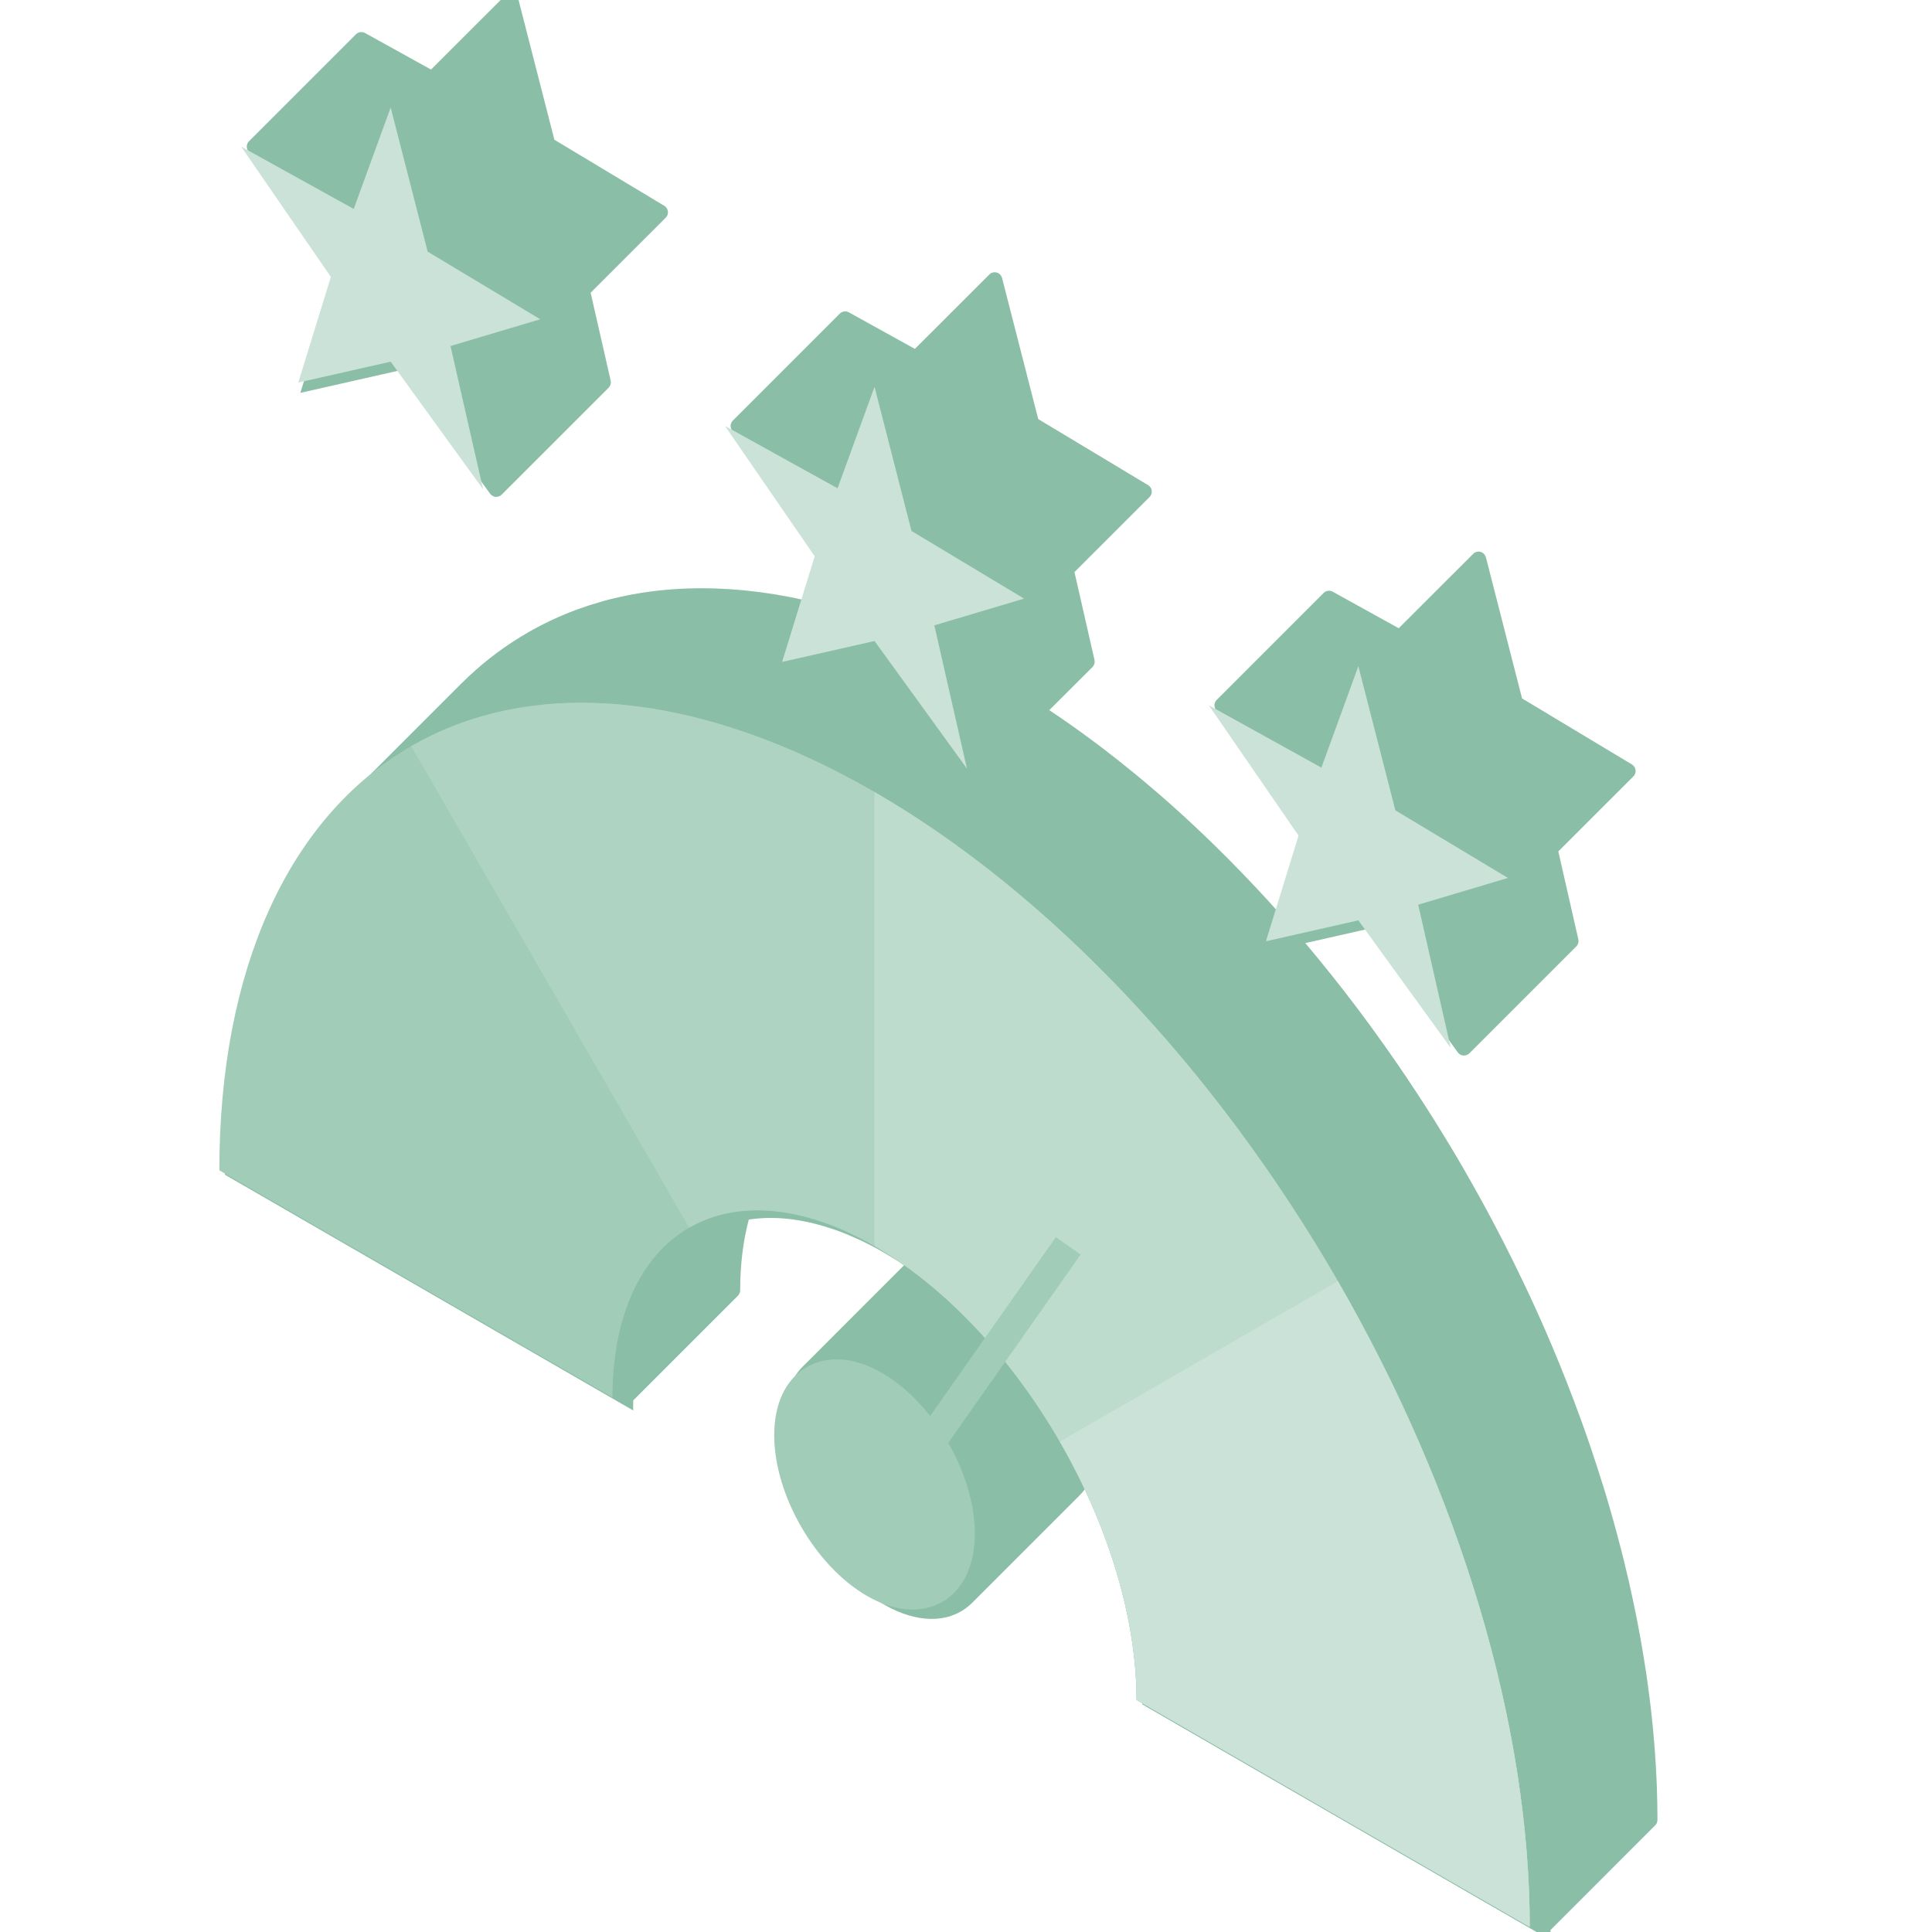 <svg width="70" height="70" viewBox="0 0 70 70" fill="none" xmlns="http://www.w3.org/2000/svg">
<g clip-path="url(#clip0_31_2813)">
<path d="M59.779 65.939C59.779 58.669 57.278 50.253 52.826 42.542C48.374 34.831 42.336 28.457 36.04 24.822C29.744 21.186 23.706 20.588 19.254 23.159C14.802 25.729 12.301 31.257 12.301 38.527L26.544 46.751C26.544 43.843 27.545 41.632 29.326 40.603C31.106 39.575 33.522 39.815 36.04 41.269C38.559 42.723 40.974 45.272 42.755 48.357C44.535 51.441 45.536 54.807 45.536 57.715L59.779 65.939Z" fill="#A1CCB8"/>
<path d="M59.779 65.939C59.779 60.517 58.387 54.414 55.779 48.4C53.17 42.386 49.462 36.732 45.125 32.153C40.787 27.574 36.014 24.275 31.409 22.674C26.804 21.073 22.574 21.242 19.254 23.159L29.326 40.603C30.654 39.837 32.346 39.769 34.188 40.41C36.03 41.05 37.939 42.37 39.674 44.201C41.409 46.033 42.892 48.294 43.935 50.7C44.979 53.105 45.536 55.547 45.536 57.715L59.779 65.939Z" fill="#AFD3C3"/>
<path d="M59.779 65.939C59.779 62.339 59.165 58.42 57.972 54.406C56.779 50.391 55.031 46.36 52.826 42.542C50.622 38.724 48.005 35.194 45.125 32.153C42.245 29.113 39.158 26.621 36.04 24.822L36.04 41.269C37.287 41.989 38.522 42.985 39.674 44.201C40.826 45.417 41.873 46.829 42.755 48.357C43.636 49.884 44.336 51.496 44.813 53.102C45.29 54.708 45.536 56.276 45.536 57.715L59.779 65.939Z" fill="#BDDCCD"/>
<path d="M59.779 65.939C59.779 62.34 59.165 58.42 57.972 54.406C56.779 50.392 55.031 46.36 52.826 42.542L42.755 48.357C43.636 49.884 44.336 51.497 44.813 53.102C45.29 54.708 45.536 56.276 45.536 57.716L59.779 65.939Z" fill="#CAE2D7"/>
<path d="M36.04 46.344C36.679 46.713 37.273 47.28 37.766 47.949L37.97 48.242C38.676 49.303 39.126 50.565 39.126 51.689C39.126 53.657 37.744 54.455 36.04 53.471C34.336 52.487 32.954 50.094 32.954 48.126C32.954 46.158 34.335 45.36 36.04 46.344Z" fill="#8FC2AB" stroke="#8FC2AB" stroke-width="1.096"/>
<path d="M38.131 48.271L43.058 41.262" stroke="#8FC2AB" stroke-width="1.096"/>
<path d="M18.51 0.017L19.849 5.24L23.928 7.691L20.677 8.661L21.858 13.852L18.51 9.227L15.161 9.985L16.342 6.158L13.091 1.435L17.17 3.694L18.51 0.017Z" fill="#8BBEA7"/>
<path d="M36.04 10.138L37.38 15.361L41.459 17.812L38.208 18.782L39.389 23.973L36.04 19.349L32.691 20.106L33.873 16.279L30.622 11.556L34.7 13.815L36.04 10.138Z" fill="#8BBEA7"/>
<path d="M53.571 20.26L54.91 25.483L58.989 27.934L55.738 28.903L56.919 34.094L53.571 29.47L50.222 30.227L51.403 26.4L48.152 21.677L52.231 23.936L53.571 20.26Z" fill="#8BBEA7"/>
<path d="M36.043 9.865C36.066 9.865 36.09 9.867 36.113 9.874C36.138 9.881 36.162 9.892 36.183 9.905C36.185 9.906 36.186 9.906 36.187 9.907C36.192 9.91 36.195 9.914 36.199 9.917C36.215 9.928 36.23 9.941 36.244 9.956C36.248 9.961 36.252 9.967 36.256 9.972C36.267 9.987 36.278 10.002 36.286 10.019C36.289 10.027 36.292 10.035 36.295 10.043C36.298 10.052 36.304 10.06 36.306 10.07L37.617 15.184L41.599 17.578L41.626 17.598C41.631 17.603 41.638 17.605 41.643 17.61L41.649 17.616C41.664 17.631 41.677 17.648 41.688 17.666C41.69 17.668 41.693 17.67 41.694 17.673C41.695 17.674 41.695 17.676 41.696 17.677C41.707 17.697 41.715 17.718 41.721 17.74C41.723 17.745 41.724 17.751 41.725 17.756C41.727 17.764 41.729 17.772 41.73 17.78C41.731 17.788 41.73 17.797 41.73 17.805C41.73 17.816 41.731 17.826 41.73 17.836C41.729 17.85 41.726 17.864 41.722 17.878C41.72 17.886 41.72 17.894 41.718 17.902C41.71 17.924 41.698 17.944 41.685 17.964C41.684 17.966 41.684 17.969 41.682 17.971L41.652 18.006L38.93 20.727L39.656 23.913C39.657 23.915 39.656 23.918 39.656 23.921C39.659 23.938 39.662 23.954 39.662 23.971C39.662 23.977 39.662 23.983 39.662 23.988C39.66 24.03 39.647 24.071 39.626 24.108C39.625 24.11 39.623 24.112 39.622 24.114C39.611 24.133 39.599 24.152 39.583 24.168L38.018 25.73C38.104 25.787 38.189 25.845 38.274 25.903C38.316 25.931 38.358 25.959 38.399 25.988C38.464 26.032 38.529 26.076 38.593 26.121C38.624 26.142 38.653 26.163 38.683 26.184C38.791 26.259 38.898 26.335 39.006 26.412C39.083 26.467 39.16 26.523 39.238 26.58C39.335 26.65 39.431 26.721 39.528 26.793C39.604 26.849 39.68 26.905 39.756 26.962C39.838 27.024 39.92 27.087 40.003 27.15C40.362 27.425 40.72 27.708 41.075 27.999C41.106 28.024 41.137 28.049 41.168 28.075C41.41 28.274 41.65 28.478 41.89 28.684C41.928 28.717 41.968 28.749 42.006 28.782C42.258 29.001 42.508 29.224 42.758 29.451C42.798 29.488 42.839 29.525 42.88 29.562C43.401 30.039 43.917 30.533 44.426 31.044C44.478 31.095 44.529 31.146 44.58 31.198C45.185 31.81 45.782 32.444 46.367 33.1L47.224 30.322L44.05 25.71C44.027 25.677 44.013 25.64 44.007 25.603C44.006 25.6 44.004 25.596 44.004 25.593C44.003 25.589 44.003 25.585 44.003 25.581C43.999 25.545 44.003 25.508 44.013 25.473C44.015 25.468 44.018 25.462 44.02 25.457C44.026 25.443 44.032 25.429 44.04 25.416C44.042 25.413 44.043 25.409 44.045 25.406C44.055 25.39 44.068 25.374 44.082 25.36L47.958 21.484L48.005 21.446C48.009 21.444 48.013 21.442 48.017 21.44L48.03 21.431C48.045 21.424 48.061 21.419 48.077 21.415C48.081 21.414 48.084 21.411 48.089 21.41C48.114 21.404 48.141 21.402 48.168 21.404C48.171 21.404 48.174 21.404 48.176 21.404C48.185 21.405 48.194 21.407 48.203 21.409C48.211 21.41 48.219 21.412 48.227 21.414C48.239 21.417 48.249 21.423 48.261 21.427C48.269 21.431 48.277 21.433 48.285 21.437L50.678 22.762L53.377 20.066L53.413 20.035C53.416 20.032 53.42 20.031 53.424 20.029L53.434 20.021C53.45 20.012 53.466 20.005 53.483 20C53.486 19.999 53.489 19.998 53.492 19.997C53.512 19.991 53.533 19.987 53.553 19.986C53.56 19.986 53.566 19.986 53.573 19.986C53.596 19.986 53.62 19.988 53.643 19.995C53.669 20.002 53.692 20.013 53.714 20.026C53.715 20.027 53.716 20.027 53.718 20.028C53.722 20.031 53.725 20.035 53.729 20.038C53.745 20.049 53.761 20.062 53.774 20.077C53.779 20.082 53.782 20.088 53.786 20.093C53.797 20.108 53.808 20.123 53.816 20.14C53.82 20.148 53.822 20.156 53.825 20.164C53.828 20.173 53.834 20.181 53.837 20.191L55.147 25.305L59.13 27.699C59.139 27.705 59.147 27.713 59.156 27.719C59.161 27.724 59.168 27.726 59.174 27.731L59.179 27.737C59.195 27.753 59.209 27.77 59.221 27.789C59.222 27.791 59.223 27.792 59.224 27.794C59.228 27.799 59.228 27.806 59.231 27.811C59.238 27.825 59.244 27.839 59.249 27.854C59.252 27.864 59.254 27.873 59.256 27.883C59.257 27.889 59.26 27.895 59.261 27.901C59.261 27.91 59.26 27.918 59.261 27.927C59.261 27.937 59.261 27.947 59.261 27.957C59.259 27.971 59.256 27.985 59.253 27.999C59.251 28.007 59.251 28.015 59.248 28.023C59.24 28.044 59.23 28.065 59.218 28.084C59.216 28.087 59.215 28.09 59.213 28.093L59.182 28.128L56.461 30.848L57.186 34.034C57.187 34.036 57.186 34.039 57.186 34.042C57.19 34.059 57.192 34.075 57.192 34.093C57.192 34.098 57.192 34.104 57.192 34.109C57.189 34.175 57.163 34.239 57.113 34.289L53.237 38.165C53.221 38.181 53.202 38.193 53.182 38.205C53.176 38.209 53.169 38.211 53.163 38.215C53.148 38.222 53.134 38.229 53.118 38.233C53.113 38.234 53.108 38.235 53.103 38.236C53.084 38.24 53.065 38.244 53.045 38.244C53.041 38.244 53.038 38.244 53.035 38.244C53.03 38.244 53.026 38.245 53.021 38.245C52.987 38.242 52.954 38.231 52.924 38.217C52.92 38.215 52.916 38.214 52.913 38.212C52.903 38.206 52.893 38.199 52.883 38.192C52.878 38.188 52.872 38.185 52.867 38.18C52.86 38.174 52.853 38.168 52.846 38.161C52.839 38.153 52.831 38.146 52.825 38.137C52.824 38.136 52.822 38.134 52.821 38.133L49.578 33.653L47.294 34.17C47.419 34.318 47.542 34.467 47.666 34.617C47.691 34.647 47.716 34.677 47.741 34.708C48.398 35.507 49.04 36.333 49.662 37.183C49.669 37.193 49.675 37.202 49.682 37.212C49.996 37.641 50.304 38.077 50.608 38.518C50.63 38.55 50.652 38.581 50.674 38.613C51.115 39.258 51.547 39.914 51.966 40.583C51.984 40.612 52.003 40.642 52.021 40.672C52.377 41.242 52.726 41.819 53.064 42.405V42.406C53.116 42.496 53.167 42.588 53.218 42.678C53.248 42.73 53.277 42.781 53.306 42.832C53.687 43.504 54.053 44.182 54.404 44.864C54.417 44.889 54.43 44.914 54.443 44.939C54.712 45.462 54.971 45.988 55.221 46.515C55.302 46.685 55.382 46.855 55.461 47.025C55.502 47.115 55.544 47.205 55.586 47.296C55.598 47.322 55.61 47.348 55.622 47.375C55.761 47.68 55.897 47.986 56.03 48.293C56.183 48.645 56.331 48.999 56.476 49.353C56.494 49.396 56.511 49.439 56.528 49.481C56.599 49.656 56.669 49.83 56.738 50.005C56.941 50.519 57.135 51.034 57.32 51.548C57.354 51.644 57.389 51.739 57.423 51.835C57.569 52.249 57.709 52.663 57.843 53.077C57.921 53.315 57.997 53.553 58.071 53.792C58.103 53.895 58.135 53.997 58.166 54.1C58.37 54.776 58.558 55.45 58.73 56.122C58.746 56.182 58.761 56.243 58.776 56.303C58.801 56.401 58.826 56.497 58.849 56.594C58.905 56.82 58.958 57.046 59.01 57.271C59.03 57.36 59.049 57.449 59.069 57.538C59.101 57.679 59.132 57.821 59.162 57.962C59.183 58.061 59.204 58.16 59.224 58.26C59.242 58.345 59.26 58.431 59.277 58.516C59.284 58.55 59.291 58.585 59.298 58.619C59.327 58.765 59.353 58.912 59.381 59.058C59.401 59.169 59.422 59.28 59.442 59.39C59.463 59.505 59.482 59.62 59.502 59.735C59.525 59.873 59.548 60.011 59.57 60.148C59.583 60.228 59.596 60.308 59.608 60.387C59.618 60.451 59.628 60.514 59.638 60.578C59.647 60.64 59.656 60.703 59.665 60.765C59.683 60.894 59.701 61.021 59.718 61.149C59.737 61.289 59.756 61.429 59.773 61.569C59.774 61.577 59.775 61.585 59.776 61.593C59.788 61.69 59.8 61.787 59.811 61.885C59.82 61.962 59.828 62.039 59.837 62.116C59.852 62.255 59.867 62.394 59.881 62.533C59.887 62.597 59.893 62.661 59.899 62.725C59.909 62.828 59.917 62.931 59.925 63.034C59.93 63.086 59.935 63.139 59.939 63.191C59.947 63.292 59.954 63.394 59.962 63.495C59.985 63.82 60.005 64.143 60.019 64.464C60.021 64.504 60.023 64.544 60.024 64.585C60.026 64.641 60.029 64.697 60.031 64.753C60.045 65.15 60.052 65.545 60.053 65.936L60.053 65.939C60.053 65.946 60.051 65.954 60.05 65.961C60.05 65.964 60.051 65.967 60.05 65.97C60.048 65.996 60.043 66.021 60.033 66.045C60.019 66.078 59.999 66.108 59.973 66.133L56.178 69.929V70.291L55.78 70.061C55.775 70.059 55.77 70.057 55.765 70.054L41.522 61.831C41.52 61.83 41.519 61.827 41.516 61.826L41.386 61.751V61.598C41.386 61.596 41.385 61.594 41.385 61.593C41.385 61.486 41.38 61.379 41.378 61.271C41.376 61.193 41.373 61.113 41.37 61.034C41.368 60.998 41.367 60.963 41.365 60.927C41.36 60.833 41.355 60.737 41.348 60.641C41.344 60.587 41.339 60.532 41.335 60.477C41.301 60.077 41.25 59.668 41.181 59.254C41.102 58.776 41.001 58.292 40.878 57.804C40.849 57.69 40.817 57.575 40.786 57.46C40.712 57.188 40.63 56.916 40.543 56.642C40.401 56.201 40.242 55.759 40.067 55.317C39.892 54.876 39.701 54.436 39.495 54.001C39.465 53.938 39.433 53.876 39.403 53.813C39.34 53.911 39.275 54.006 39.2 54.09L39.109 54.187H39.108L39.109 54.188L35.233 58.064C34.513 58.785 33.416 58.845 32.258 58.26L32.027 58.133C30.992 57.536 30.07 56.522 29.408 55.376C29.006 54.679 28.694 53.923 28.512 53.169C28.393 52.682 28.328 52.197 28.328 51.728C28.328 50.774 28.596 50.002 29.093 49.504H29.095L32.756 45.842C32.685 45.794 32.615 45.745 32.544 45.7C32.501 45.673 32.459 45.645 32.416 45.619C32.384 45.599 32.352 45.581 32.32 45.561C32.211 45.494 32.103 45.429 31.995 45.366C31.714 45.205 31.436 45.06 31.161 44.93C31.131 44.917 31.102 44.904 31.072 44.89C30.965 44.841 30.857 44.794 30.751 44.75C30.614 44.693 30.478 44.64 30.343 44.59C30.302 44.576 30.261 44.561 30.221 44.547C30.198 44.539 30.175 44.532 30.152 44.524C29.953 44.457 29.756 44.398 29.561 44.348C29.541 44.343 29.521 44.338 29.501 44.333C29.447 44.319 29.395 44.306 29.342 44.294C29.275 44.279 29.208 44.266 29.141 44.253C28.999 44.224 28.858 44.201 28.718 44.182C28.581 44.164 28.445 44.15 28.31 44.141C28.265 44.139 28.22 44.136 28.175 44.133C28.087 44.13 27.998 44.127 27.911 44.128C27.809 44.128 27.709 44.132 27.609 44.137C27.514 44.143 27.421 44.15 27.328 44.161C27.261 44.168 27.195 44.177 27.13 44.187C26.927 44.951 26.818 45.81 26.818 46.751L26.816 46.763C26.816 46.773 26.816 46.782 26.814 46.791L26.813 46.804C26.812 46.812 26.808 46.82 26.805 46.828C26.804 46.833 26.802 46.839 26.8 46.844C26.795 46.859 26.789 46.872 26.781 46.885C26.779 46.889 26.777 46.893 26.774 46.897C26.773 46.899 26.773 46.901 26.772 46.903L26.738 46.945L22.942 50.741V51.103L22.531 50.866L8.288 42.642L8.15 42.563V42.405C8.15 40.68 8.291 39.05 8.564 37.529C9.226 33.844 10.672 30.807 12.816 28.664L16.693 24.787L16.971 24.518C17.626 23.903 18.343 23.369 19.117 22.922C19.243 22.849 19.37 22.779 19.499 22.712C19.54 22.69 19.581 22.668 19.622 22.647C19.727 22.593 19.834 22.541 19.941 22.49C19.967 22.478 19.992 22.466 20.017 22.454C20.297 22.324 20.581 22.205 20.871 22.097C20.9 22.087 20.929 22.077 20.958 22.066C21.068 22.026 21.179 21.988 21.291 21.951C21.333 21.937 21.375 21.923 21.417 21.91C21.695 21.822 21.978 21.742 22.264 21.674C22.32 21.66 22.377 21.648 22.433 21.635C22.529 21.614 22.625 21.593 22.721 21.574C22.772 21.564 22.822 21.553 22.873 21.544C22.973 21.525 23.074 21.508 23.175 21.491C23.27 21.475 23.365 21.461 23.461 21.448C23.561 21.434 23.661 21.42 23.762 21.408C23.81 21.402 23.858 21.397 23.906 21.392C24.011 21.381 24.116 21.371 24.221 21.362C24.28 21.357 24.338 21.352 24.397 21.348C24.521 21.34 24.646 21.332 24.771 21.327C24.828 21.324 24.886 21.323 24.943 21.321C25.067 21.317 25.192 21.314 25.317 21.313C25.372 21.313 25.428 21.313 25.483 21.313C25.581 21.314 25.678 21.316 25.776 21.318C25.842 21.32 25.908 21.32 25.974 21.323C26.289 21.334 26.608 21.356 26.928 21.386C26.976 21.391 27.024 21.396 27.072 21.401C27.183 21.413 27.295 21.425 27.407 21.439C27.473 21.447 27.538 21.456 27.604 21.465C27.938 21.51 28.274 21.565 28.613 21.631C28.634 21.635 28.654 21.639 28.675 21.643C28.83 21.674 28.986 21.707 29.143 21.742C29.167 21.747 29.19 21.752 29.214 21.758L29.299 21.484L29.694 20.201L26.519 15.589C26.497 15.556 26.483 15.519 26.476 15.482C26.476 15.479 26.474 15.475 26.473 15.471C26.473 15.467 26.473 15.464 26.472 15.46C26.469 15.424 26.473 15.387 26.483 15.352C26.485 15.347 26.488 15.341 26.49 15.336C26.495 15.322 26.5 15.309 26.508 15.297C26.51 15.293 26.512 15.289 26.514 15.285C26.525 15.268 26.537 15.253 26.552 15.239L30.427 11.363L30.474 11.325C30.478 11.322 30.483 11.321 30.487 11.319L30.5 11.31C30.515 11.303 30.531 11.298 30.547 11.294C30.551 11.293 30.554 11.29 30.558 11.289C30.584 11.283 30.611 11.281 30.637 11.283C30.64 11.283 30.643 11.283 30.646 11.283C30.655 11.284 30.664 11.286 30.673 11.288C30.681 11.289 30.689 11.29 30.697 11.293C30.709 11.296 30.719 11.302 30.73 11.306C30.738 11.31 30.747 11.312 30.755 11.316L33.148 12.641L35.846 9.945L35.883 9.914C35.886 9.911 35.89 9.91 35.893 9.908L35.904 9.9C35.92 9.891 35.936 9.884 35.953 9.879C35.956 9.878 35.959 9.877 35.962 9.876C35.982 9.87 36.002 9.866 36.023 9.865C36.03 9.865 36.036 9.865 36.043 9.865ZM18.512 -0.256C18.536 -0.256 18.559 -0.254 18.582 -0.247C18.607 -0.241 18.63 -0.23 18.651 -0.217C18.653 -0.216 18.655 -0.215 18.657 -0.214C18.664 -0.21 18.67 -0.203 18.677 -0.198C18.689 -0.188 18.7 -0.179 18.711 -0.167C18.718 -0.159 18.724 -0.15 18.73 -0.141C18.738 -0.13 18.746 -0.118 18.753 -0.106C18.758 -0.095 18.762 -0.083 18.766 -0.072C18.769 -0.065 18.773 -0.058 18.775 -0.051L20.086 5.063L24.069 7.457C24.078 7.462 24.087 7.47 24.096 7.476C24.1 7.48 24.105 7.484 24.11 7.488C24.116 7.493 24.121 7.499 24.127 7.505C24.136 7.514 24.143 7.524 24.151 7.535C24.154 7.538 24.157 7.541 24.159 7.545C24.16 7.547 24.162 7.549 24.164 7.551C24.167 7.557 24.168 7.563 24.171 7.569C24.178 7.583 24.184 7.597 24.188 7.612C24.191 7.621 24.193 7.631 24.195 7.64C24.196 7.647 24.199 7.653 24.2 7.659C24.201 7.667 24.2 7.676 24.2 7.684C24.2 7.694 24.201 7.704 24.2 7.715C24.199 7.729 24.195 7.743 24.192 7.757C24.19 7.765 24.19 7.773 24.187 7.781C24.18 7.803 24.168 7.823 24.155 7.842C24.154 7.845 24.154 7.848 24.152 7.85L24.122 7.885L21.4 10.606L22.126 13.792L22.128 13.811C22.129 13.821 22.13 13.831 22.131 13.841L22.133 13.86C22.131 13.896 22.122 13.93 22.108 13.963C22.095 13.993 22.076 14.022 22.052 14.047L18.175 17.923C18.16 17.938 18.142 17.95 18.124 17.962C18.115 17.967 18.106 17.97 18.097 17.974C18.085 17.98 18.073 17.986 18.059 17.99C18.053 17.992 18.047 17.993 18.041 17.995C18.022 17.999 18.004 18.001 17.985 18.002C17.982 18.002 17.978 18.002 17.974 18.002C17.97 18.002 17.965 18.003 17.96 18.003C17.917 17.999 17.876 17.985 17.84 17.963C17.837 17.961 17.835 17.959 17.833 17.958C17.815 17.946 17.799 17.933 17.785 17.918C17.783 17.916 17.782 17.915 17.78 17.913C17.773 17.905 17.765 17.899 17.759 17.89L14.919 13.966L14.516 13.412L11.345 14.13L10.883 14.234L11.022 13.781L12.164 10.08L8.989 5.467C8.966 5.435 8.953 5.398 8.946 5.361C8.945 5.357 8.944 5.354 8.943 5.35C8.943 5.346 8.943 5.342 8.942 5.339C8.939 5.302 8.942 5.266 8.953 5.231C8.955 5.225 8.958 5.22 8.96 5.215C8.965 5.201 8.97 5.188 8.977 5.175C8.98 5.172 8.982 5.168 8.984 5.164C8.995 5.147 9.007 5.132 9.021 5.118L12.897 1.242L12.944 1.204C12.948 1.201 12.953 1.2 12.957 1.198L12.97 1.189C12.985 1.182 13 1.177 13.016 1.173C13.02 1.171 13.024 1.169 13.028 1.168C13.054 1.162 13.081 1.16 13.107 1.162C13.11 1.162 13.113 1.162 13.116 1.162C13.125 1.163 13.134 1.165 13.142 1.167C13.15 1.168 13.159 1.169 13.167 1.172C13.178 1.175 13.189 1.18 13.2 1.185C13.208 1.189 13.217 1.191 13.224 1.195L15.617 2.52L18.315 -0.176L18.325 -0.184L18.352 -0.207C18.355 -0.209 18.358 -0.211 18.36 -0.212L18.373 -0.221C18.389 -0.23 18.405 -0.238 18.423 -0.243C18.424 -0.244 18.427 -0.244 18.428 -0.244C18.449 -0.251 18.471 -0.255 18.493 -0.256C18.499 -0.257 18.506 -0.256 18.512 -0.256Z" fill="#8BBEA7"/>
<path d="M55.425 69.816C55.425 62.546 52.924 54.13 48.472 46.418C44.02 38.707 37.982 32.333 31.686 28.698C25.39 25.063 19.352 24.465 14.9 27.035C10.448 29.606 7.947 35.134 7.947 42.404L22.19 50.628C22.19 47.72 23.191 45.508 24.971 44.48C26.752 43.452 29.167 43.691 31.686 45.145C34.204 46.599 36.62 49.149 38.4 52.233C40.181 55.318 41.181 58.684 41.181 61.592L55.425 69.816Z" fill="#A1CCB8"/>
<path d="M55.425 69.816C55.425 64.394 54.033 58.291 51.424 52.277C48.816 46.263 45.108 40.609 40.77 36.03C36.433 31.451 31.66 28.152 27.055 26.551C22.45 24.95 18.22 25.119 14.9 27.035L24.971 44.48C26.299 43.713 27.991 43.646 29.833 44.286C31.675 44.927 33.585 46.246 35.32 48.078C37.055 49.91 38.538 52.171 39.581 54.577C40.625 56.982 41.181 59.424 41.181 61.592L55.425 69.816Z" fill="#AFD3C3"/>
<path d="M55.425 69.816C55.425 66.216 54.811 62.297 53.618 58.282C52.425 54.268 50.676 50.237 48.472 46.418C46.268 42.6 43.651 39.07 40.77 36.03C37.89 32.989 34.803 30.498 31.686 28.698L31.686 45.145C32.933 45.865 34.168 46.862 35.32 48.078C36.472 49.294 37.519 50.706 38.4 52.233C39.282 53.761 39.981 55.373 40.459 56.979C40.936 58.585 41.181 60.152 41.181 61.592L55.425 69.816Z" fill="#BDDCCD"/>
<path d="M55.425 69.816C55.425 66.216 54.811 62.297 53.618 58.282C52.425 54.268 50.676 50.237 48.472 46.418L38.4 52.233C39.282 53.761 39.981 55.373 40.459 56.979C40.936 58.585 41.181 60.152 41.181 61.592L55.425 69.816Z" fill="#CAE2D7"/>
<path d="M31.686 50.221C32.325 50.59 32.919 51.157 33.412 51.826L33.616 52.119C34.322 53.18 34.772 54.442 34.772 55.566C34.772 57.534 33.39 58.332 31.686 57.348C29.981 56.364 28.6 53.97 28.599 52.002C28.599 50.035 29.981 49.237 31.686 50.221Z" fill="#A1CCB8" stroke="#A1CCB8" stroke-width="1.096"/>
<path d="M33.777 52.148L38.704 45.139" stroke="#A1CCB8" stroke-width="1.096"/>
<path d="M14.155 3.894L15.495 9.117L19.574 11.568L16.323 12.537L17.504 17.728L14.155 13.104L10.807 13.861L11.988 10.034L8.737 5.311L12.816 7.57L14.155 3.894Z" fill="#CAE2D7"/>
<path d="M31.686 14.015L33.025 19.238L37.104 21.689L33.853 22.658L35.035 27.85L31.686 23.225L28.337 23.983L29.518 20.156L26.267 15.432L30.346 17.692L31.686 14.015Z" fill="#CAE2D7"/>
<path d="M49.216 24.136L50.556 29.359L54.635 31.81L51.384 32.779L52.565 37.971L49.216 33.346L45.867 34.104L47.049 30.277L43.798 25.553L47.877 27.812L49.216 24.136Z" fill="#CAE2D7"/>
</g>
<defs>
<clipPath id="clip0_31_2813">
<rect width="70" height="70" fill="white"/>
</clipPath>
</defs>
</svg>
